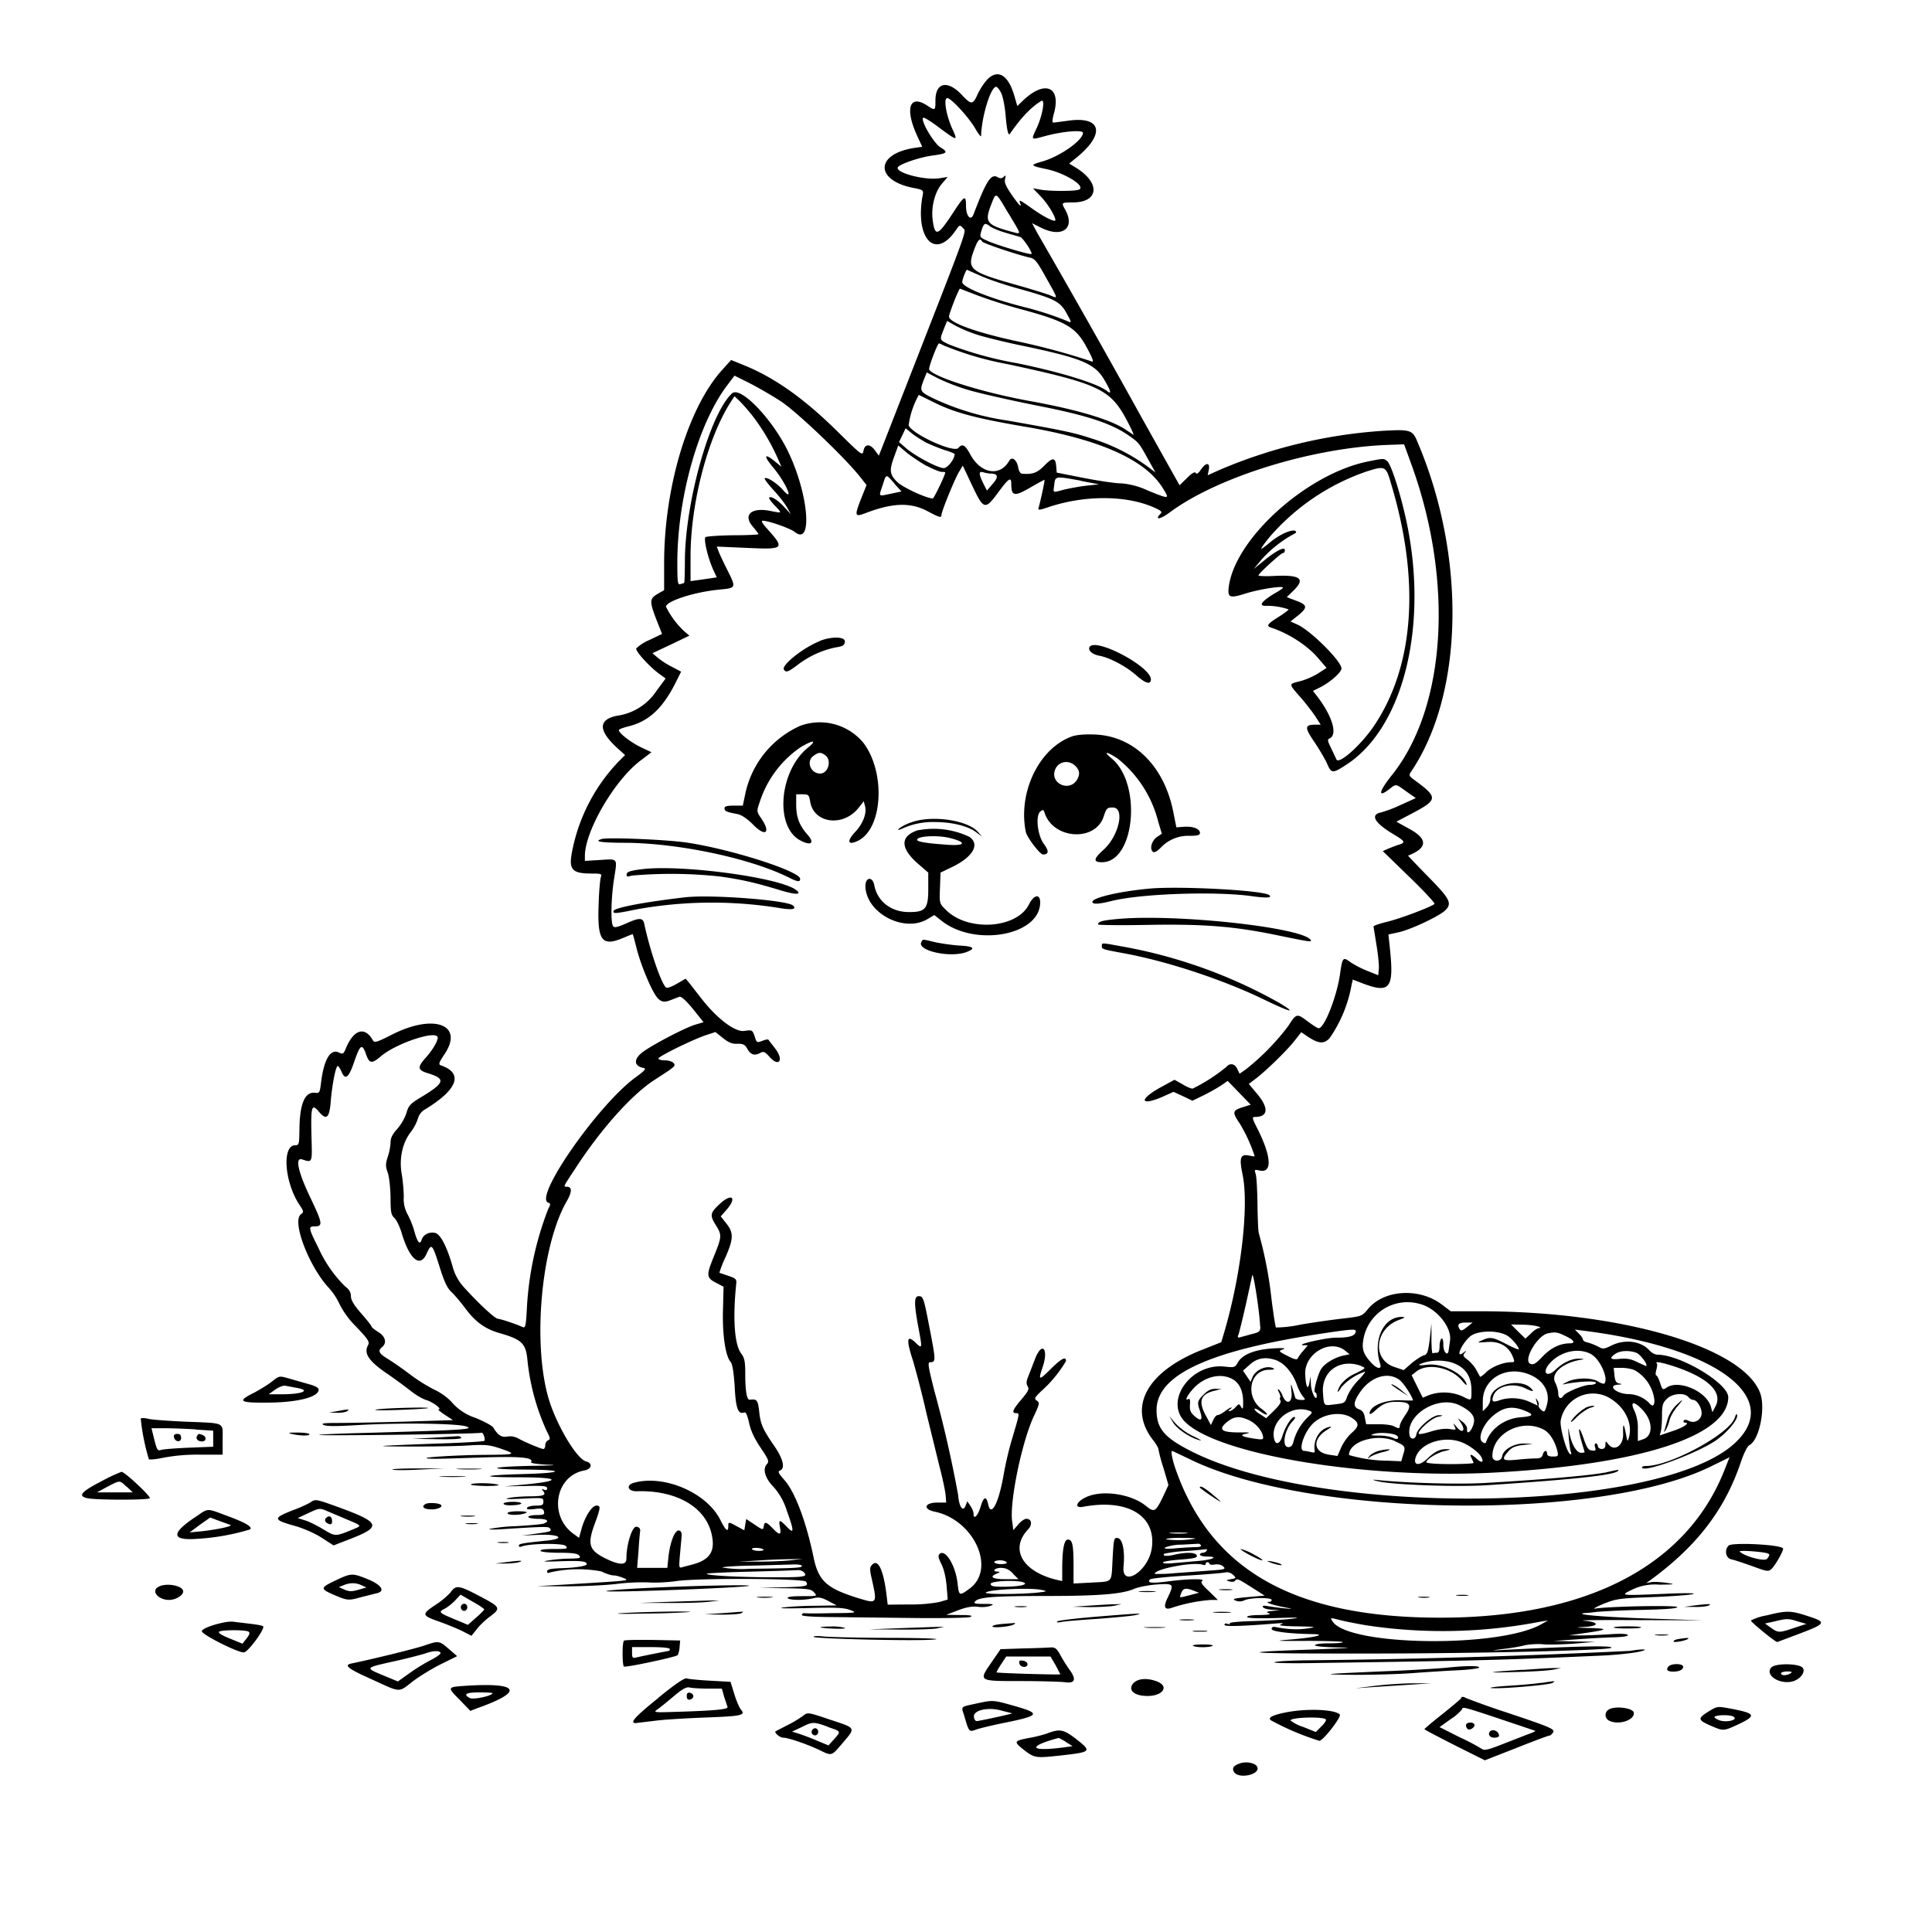 <svg xmlns="http://www.w3.org/2000/svg" id="svg" width="1024" height="1024" version="1.1">
  <path fill-rule="evenodd" d="M523.2 42.3c-1.7 1.7-4 5.3-5.2 8-2.3 5.2-3.3 5.3-8 .2-7.8-8.4-14.4-6.9-14.2 3.2 0 4.9-.2 5-4.3 2.3-9.3-6.2-12 1.3-5.6 15.5l2.9 6.3-4.2.6c-21.2 3.3-20.9 17.7.6 21.4 3.5.7 4.2 1.1 4 2.8-4.6 23.1 6 35.5 17 20 2.4-3.5 2.5-3.6 4.2-1.7 1.9 2 3.7-3-31.1 86.1l-12.5 32-1 2.5-2-2.7c-2.6-3.7-5.4-3.6-6.1 0-.6 2.9-.8 2.7-13.4-9.7-18-17.8-33.7-29-50.4-35.7l-6.4-2.6-4.5 5c-18.2 19.9-31 62.3-31 102.7v14.3l-3.5 2c-4.3 2.6-4.3 3.9-.6 13.6l3 7.6-6.7 3.2a23 23 0 0 0-7 4.5c-.4 1.5 7 9.6 12 13.3l3.6 2.6-5 6.8a30 30 0 0 1-21 13q-14.8 3.2.5 17.2l4 3.6-3.6 3.6a95 95 0 0 0-24.3 46.6c-2.2 10.5-.5 12.6 10.3 12.6 4.9 0 5.4.2 4.8 1.8-.4 1-1 7.3-1.2 14.2-.8 19.7 1.6 23 13.3 18 2.6-1.1 4.7-2 4.8-1.8s1 3.3 1.9 7c1.8 7.5 6.6 19.5 9.7 24.6 2.5 4.1 4.5 4.9 8.4 3.3l4.7-1.8q1.5-.4 7.2 6.5l5.6 7-4.1 1.2c-5 1.4-21 9.7-27.3 14-5.8 4-6 8-.2 9.1 1.3.3.2 1.6-4.4 4.9-19.7 14.3-54 63.4-46.4 66.4 1.4.5 1.4.9.1 3.3a170 170 0 0 0-11.3 51.9c-.5 10-.8 11.4-2.2 10.8-4-1.8-11.7-4.3-13.1-4.4-1.6 0-10.1-7.9-17.9-16.5a26 26 0 0 1-6.2-11.2c-3-10.5-6.4-17.1-9.2-17.8-3-.8-6.3.8-7.2 3.5q-1.4 4.7-4-4.8a45 45 0 0 0-3.6-8.8 17 17 0 0 1-1.9-9c0-3.4-.5-8.6-1-11.7-1.6-8.2.2-16.7 4.5-22.4a25 25 0 0 0 4-7.4 8 8 0 0 1 3.3-4.6c17.8-10.7 21-19.4 9-23.6-1.5-.5-1.3-1.3 1.7-5.8 10.7-15.7-5.3-21.9-27.6-10.6-7.9 4-9.4 4.5-10.2 3.2-4.2-7.6-10-6-14.2 3.7-1.4 3.5-1.7 3.7-4 2.6-4.4-2-7.8 3.8-9.3 15.7-.7 5.7-.8 6-3.3 5.7q-8-.9-8.2 19.5c-.1 7.7-.2 8.3-2.2 8.3-7.1 0-5.8 19.3 2.1 31.4 2.5 3.7 2.5 4 .9 5.2-4.9 3.6 4 27.1 14.5 38.7a34 34 0 0 1 6 9 46 46 0 0 0 8.6 11.7c6.5 6.8 7.4 8.2 6.5 9.9-2.5 4.6.4 8.7 11.3 16 3.9 2.7 9 6.5 11.4 8.4s6.1 4.2 8.3 4.8c3.5 1.1 8.5 4.9 6.3 4.9-.5 0 1 1.3 3.4 2.9l4.3 2.8-25.8.8c-14.2.4-30 .7-35.3.7-7.2 0-9 .2-7.6 1s6.6.8 17 .2c22.8-1.4 53.2-1 58.6.6 5 1.6-1.4 2-54.5 3.5-12.6.3-23.2.8-23.4 1-.6.7 85-.5 86-1.1 1-.5 2.3 3.5 1.6 4.3-.3.3-11.3 1-24.4 1.4-35 1.3-37 1.5-14.3 1.6 11.3 0 25-.2 30.5-.6 8.6-.5 10.8-.3 16.3 1.5 9.3 3.2 8.9 3.4-7.4 3.5-14.6.1-34.9 1.3-30.9 1.9 3 .3 4.8.3 28.5-.5 21.1-.7 28 0 26.5 2.5-.3.5 3 1 8.2 1.3 6.4.2 4.7.4-6.2.6-23.2.4-27.5 1.8-6 2 22.6.1 22.1 1.8-.8 2.4-21.9.6-22.7 1.7-1.3 1.7 20.8 0 22.8 1.8 4 3.7l-11.9 1.1 11.3-.2c9.1-.2 11.2 0 11.2 1.2q0 1.4-1.6.8-1.9-.9-.5.7c1.7 2.2.3 2.7-7.3 2.8-4 0-8.9.4-11.1.9q-4 .9 7.3.3c11-.5 11.2-.5 11.2 1.6 0 1.8-.6 2.1-4 2.1-2.1 0-4.2.5-4.6 1.1q-.9 1.3 3.9.7c3.8-.5 4.6-.2 5 1.3.4 1.6 0 1.9-3.9 1.9-2.4 0-4.4.5-4.4 1s2.3 1 5 1c5 0 6.5 1.2 3.3 2.5-1 .4-7.8 1-15 1.4a88 88 0 0 0-14 1.5c-.3.3 2.7.4 6.8.1 22.1-1.4 24.8-1.5 25.4-.4 1 1.5.6 1.7-7.5 2.8l-7.5 1 8.7-.4c10.9-.5 15 1.9 5.1 3-13.5 1.4-15.3 1.7-15.3 2.7q.1 1 1.4.5c4.3-1.7 22.2-1.9 23.5-.3 1.2 1.5.6 1.6-6.3 1.6q-7.5 0-7.1 1c.3.6 4.8 1 10 1 7 0 9.6.4 10.5 1.5 1 1.3.4 1.5-5.1 1.6a78 78 0 0 0-11.4 1c-3.7.6-2.1.7 6.2.4 11-.4 14.3 0 14.3 1.5 0 1-5.8 2-14.2 2.2-5 .2-6.8.6-6.8 1.6q0 1.2.8.8a66 66 0 0 1 28-.7c2.3 1.2 5.2 2.1 6.4 2.1s3.7.7 5.3 1.4c3.3 1.4 4.6 1.3-32 3.5l-14 .8 15 .1c8.3 0 20.2-.5 26.6-1.2a112 112 0 0 1 17.6-.9c3.2.3 10 0 14.8-.7 11.7-1.7 67.6-1.4 68.7.3 1.5 2.4.5 2.6-12 3l-12.7.3 13.6.2c12.2.2 13.8.4 15.4 2.2 1.8 2 1.7 2-6.4 2q-8 0-7.6 1c.7 1.2 8.6 1.3 13.6.1 2.9-.7 4.4-.4 8 1.5l4.4 2.3-11.5.2c-6.3 0-14 .5-17 .9-3.3.5 2 .6 13 .3 14.9-.4 19.3-.2 22.5 1 4 1.5 3.7 1.6-9.5 1.7-7.4.2-14 .2-14.7 0q-1.2 0-1.3 1 .2 1 18.3 1.1l43.5.5c14 .1 26.4-.1 27.5-.6q2.5-1-5.3-1l-7.5-.1 6-2.3c4.4-1.7 7.5-2.3 10.6-2 2.4.4 5.5.1 6.9-.5 2.1-.8 1.6-1-3.5-1s-5.7-.3-4.5-1.5c2.2-2.1 10-2.7 37.6-2.7 28 0 40.2-1 46.6-3.8 2.4-1 7.8-2 12-2.3 9-.6 9.2-.3 5.7 7q-3.8 7.7 2.7 5.2a86 86 0 0 1 20.2-4h3.7l-4.8-4.7c-3.7-3.4-4.5-4.8-3.5-5.4 2-1.3-8-1.1-18.3.3-8.5 1.1-11.3.8-9.3-1.1.5-.5 9.2-1.4 19.4-2s19.4-1.4 20.6-1.7q2-.4 4 1.3c1.7 1.7 1.7 1.8-1.2 2.3-2.7.5-2.7.6-.7 1.2q2.1.5 2.9-.3c.9-1.5 1.7-1.1 8.9 3.5l6.8 4.3-9 .8c-7.2.6-8.4 1-6.5 1.8q2.3 1 4.8-.1c3-1.5 14.4-1.6 14.4-.2q0 .9-1.2 1c-3 0 1 1.5 7 2.7q8 1.5 1.7.8c-2.7-.2-6.8-.8-8.9-1.1q-4-.8-3.2.4c.4.7 2.6 1.3 5 1.4l4.1.1-4 .5q-4.6.4-2 1.2 2 .9-4.7 1c-4 0-6.8.4-6.8 1q0 1 15.3.6c12-.4 13.7-.3 8.2.4-3.9.5-13 1-20.1 1.2-7.7.2-13 .7-12.6 1.2q.4.8-1.1.3-1.6-.6-1.7.5 0 1.5 27-.7 5.8-.5 3 .4c-1.8.6.7 1 8.5 1.1 10.1.2 10.6.3 5.5 1.1s-10.9.5-16.7-.7q-2.3-.5-2.3 1c0 1.3 9.1 2.5 21.5 2.7 8 .1 2 1.7-10.5 2.8-10.1.8-9.9.9 7.8.8 10 0 18.5.3 18.9.6.3.4-2.8.7-7 .7-4.5 0-7.7.4-7.7 1s4.9 1 12.3 1.2c9 0 6 .3-11.3 1-48 1.6-39.1 2.3 28 2.2 58 0 126.5-1.7 128-3 1.4-1.3-15.7-1-55.4 1-8.8.5-8.9.5-2.1-.4 3.9-.4 9.2-1.3 11.8-2 2.7-.5 7-.8 9.5-.5 2.6.3 9.9.1 16.2-.3l11.5-1-11-.2-11-.3 12-.8c6.6-.5 15.6-1 20-1.1q8.1-.3 7.2-1.3c-.6-.6-4.2-.7-9.6-.3-4.7.3-11.5.6-15.1.6h-6.5l6-.9c14.7-2 15.8-2.7 5.5-3-8-.2-8.6-.3-3.2-.6 8.2-.5 7.9-2.6-.4-3.3-3.2-.3 9.6-.4 28.6-.3l34.5.1-27.5-.9c-25.3-.8-42.5-2.3-34.5-3 1.6 0 4.4-.4 6-.6a454 454 0 0 1 22.8-1q19.7-.4 19.7-1.5c0-1.1-36.7-.4-43.5.8-1.6.3.3-.8 4.3-2.5 6.8-2.7 8.5-3 25.8-3.6 10.2-.4 20-1.1 21.7-1.6 1.9-.5-2.7-.6-11.3-.3-28.6 1.2-27.8 1.3-20.2-2.4a28 28 0 0 1 13.7-2.3c8.6-.1 8.8-.2 3.5-1-3-.4-6.6-.6-8-.3l-2.5.5 2.5-1.8c24.4-17.9 39.1-37 47.6-62.1 1.7-5 3.5-8.7 4.7-9.3 5.2-2.8 8.6-19.6 5.6-27.6-9.1-24.4-73.8-43.3-148.2-43.3h-15.8l-4.6-3.5c-12-9.2-31-8-39.4 2.5-3 3.6-3.1 3.7-13.6 4.9-5.9.7-16 2.1-22.6 3.3a64 64 0 0 1-12.4 1.4c-.3-.3-1.4-7.2-2.4-15.3a218 218 0 0 0-6.7-34.7c-.3-.6-.6-7.3-.7-15s-.5-15.2-1-16.5c-.7-2.2-.6-2.3 2.2-1.7 6.7 1.5 6.2-7.4-1.2-22.1-2.9-5.7-3-6.3-1.3-6.3 6.9 0 7.4-4.6 1.3-12l-4.6-5.5 3.3-2.5c5.4-4 16.8-15.1 20.8-20.2l3.7-4.7 3.4 2.3c5.7 3.8 8.6 4 11.5 1a71 71 0 0 0 11.8-28.6l.6-2.6 5.2 2c14.5 5.5 16.7 2.7 14.5-18.3l-.8-7.6 5.5-1.2c6.3-1.4 21-8.3 24.4-11.4 4-3.8 3-6-8.8-18-6-6.1-10.8-11.2-10.7-11.2q15.4-6 1-14l-7.2-4 8.2-4.3c14-7.4 14-8.5 1.2-17.9-2.6-1.9-2.8-2.4-1.8-4 28.2-41.3 29.6-114.5 3.4-175.5-2.5-6-3.8-6.3-19-5.4a265 265 0 0 0-85.8 20.7l-6.2 2.8.6-3c.7-3.9-1.5-3.9-4.2 0q-2 3-2.7 1.8-.7-1.3-4.6 2.6l-4 3.9-5-8.9-15-26.8a6264 6264 0 0 0-55.4-98l-2.8-5.2 5 2.5c11.2 5.5 18.1 0 12.5-9.8-2-3.6-2-3.7 4-3.7 14 0 14.9-10.3 1.8-18.4l-3.6-2.2 2.4-2c17-13.1 15.4-23.4-3.1-20.7l-7.6 1q-1.2.1.3-5.2c3.7-14-5-17.4-16.4-6.6l-3.1 3-1.6-5.5c-3.2-11-8.7-14.3-14.4-8.5m7.4 7c.9 1.7 2 7.1 2.4 12q1 11.7 2.3 9.7c6-8.7 11.3-14.2 16.6-17.4 2.2-1.3.7 7.6-2.4 14.3s-3.4 6.4 4.5 4.3c9.1-2.5 20-3.4 20-1.7 0 3.9-12 12.4-21.3 15.1-7 2-6.8 2.3 1.8 4.1 9.7 2 20.8 8.8 17.6 10.8-1.5 1-15 1-20.1.2l-4.5-.8 4.1 4.3c4.5 4.7 9.1 12.9 7.4 12.9s-7-2.9-12-6.5c-6.4-4.5-7-4.9-6.4-3q1.8 4.5-4.4-4.3c-3-4.4-4-6.5-3.5-8.3q.8-2.8-.7-1.2-1.4 1.4-3.2.2c-3.6-2-6 1.9-12.8 19.7-1.5 3.8-4 1-4-4.6 0-5.9-.9-5.4-7 4-8 12.2-9.5 12.7-10.7 3.3-.8-7 1.3-14.7 5-19l3-3.5-4.5.7c-8 1.2-24.1-3.2-21.8-6 1.5-1.8 12-5.3 18.5-6.1 7.5-1 8.3-1.7 4.1-4.2-3.6-2.1-10.8-14.3-9.3-15.8.3-.4 4.3 2 8.8 5.5 9.7 7.1 9.7 7.1 6.3-.4-3-7-4.4-15.5-2.3-15.5 2 0 11.4 10.2 14.8 16.1 1.7 3 3.1 4.7 3.1 3.9.3-10.3 5.1-26 8-26 .5 0 1.7 1.4 2.6 3.2m4 64c7 11.8 7 11 1.8 9.7-13.5-3.7-14.6-5.1-11.2-14.1 2.9-7.3 2.2-7.6 9.4 4.5m-1.5 10.1 7.6 2.2c1.4.3 6.7 8.3 6 9-.6.6-17.1-4.3-22.8-6.7-4.5-2-4.7-2.2-3.9-5 1.4-4.7 2-5 4.5-3.1 1.2 1 5.1 2.6 8.6 3.6m-12.6 4.6c.6 1 19.2 7.2 25.2 8.5 2.8.6 3.9 1.9 8.7 10.6 6.6 11.8 6.6 11.3 1.9 9.3-2.1-.8-9.9-3.2-17.3-5.3-24.8-7-26.5-8.3-22.9-18.2 2.1-5.7 3.2-7 4.4-5m-1.2 18.1c3.6 1.7 12.8 4.9 20.6 7 19.3 5.4 22 6.8 25.5 13.2 2.5 4.4 2.6 5 1 4.3-6.6-2.8-15.4-5.7-22.6-7.5-18.8-4.7-33.8-10.7-33.8-13.5 0-1.3 2-6.5 2.5-6.5zm-1.4 10.5a275 275 0 0 0 23.6 7.5c23.4 6.3 28.8 9.5 34.4 20 3.6 6.6 4 8.2 2.5 7.5a367 367 0 0 0-38.8-10.5c-22-4.7-36.6-10-36.6-13.2 0-1.6 5.2-14.8 5.8-14.8zm.3 21c4.2 1.3 14.3 3.8 22.5 5.5 32.3 6.7 39.5 9.6 44.6 18.3q5.3 9 1.5 6c-4.9-4-24.8-10.1-47.8-14.8a192 192 0 0 1-36.2-10c-5.2-2.7-5-1.8-1.8-10l1-2.4 4.2 2.4a77 77 0 0 0 12 5m-17 6A169 169 0 0 0 534 193c47.2 10.1 54 13.2 62.3 28 3 5.5 5 9.8 4.4 9.4l-3.8-2.5c-7.8-5.4-25.8-10.8-51.4-15.4-24.7-4.5-50.6-12.6-53-16.6-.6-.8 4.4-13.9 5.2-13.9.2 0 1.8.7 3.5 1.6m13.1 23.4c6 1.7 22 5.3 35.5 8 26.1 5.1 39 9.3 48.4 15.8 5.3 3.7 5.5 3.9 10.3 12.6l3.9 7-5.5-4.1a101 101 0 0 0-29-14.1c-9-3-15.7-4.3-43.9-9.3a139 139 0 0 1-37.7-11c-9-4.3-9-4.4-6.7-10.5l1.6-4 6.1 3.2a113 113 0 0 0 17 6.4M414 212.8c8.5 5.6 33.3 29.3 41.5 39.5l3.8 4.8-2.7 6.7c-3.9 10-3.7 10.4 2.6 8 14.2-5.4 23.7-5.6 32.7-.7 6 3.2 7.1 3.5 7.1 1.8 0-1.8 7-19 9.3-22.8l2-3.3 4.7 10c6.5 13.7 7 13.8 14.5 3.6 5.1-6.9 6.5-7.8 6.5-4 0 6.7 1.6 7 10.6 1.7 3.8-2.2 7-3.9 7-3.8.3.3-2.2 11.6-3.1 14.8-.5 1.4.1 1.4 5.2-.3 19-6.4 41.2-6.4 56 .2 3.6 1.6 4.4 2.3 3.5 3.2-3.6 3.6-.3 3.2 4.9-.7 25.6-18.9 75.8-34.3 115.8-35.7l8.3-.3 4 11c22.4 62 18.2 128.1-10.2 164-7.4 9.2-8 12.8-1.3 7.5 3.3-2.6 3-2.6 8.7 1.5l5 3.5-7.7 3.5a72 72 0 0 1-10.7 4.1c-6 1.2-3.5 5.6 6.8 11.7 5.8 3.5 6.2 4.2 3 5.3-1.2.3-3.7 1.3-5.5 2l-3.4 1.5 14 13.6c7.8 7.5 13.8 14 13.4 14.4-1.7 1.6-18.7 8-25.3 9.5-3.9 1-7 2-7 2.5l1.6 10c.8 4.9 1.4 10.5 1.2 12.4l-.3 3.4-6-2.4a52 52 0 0 1-8.7-4.5c-4-3-4.3-2.7-5.6 6.6-1.8 12-8.3 28.4-11.3 28.4-.6 0-3-1.6-5.6-3.5-6-4.5-6.1-4.5-10.5 2.3a125 125 0 0 1-22.5 23l-3.3 2.3-1.2-2.5c-1.2-2.8-3.9-3.4-5.7-1.2a92 92 0 0 1-18 11.6c-.8 0-3.3-1-5.5-2.4l-4.1-2.3-7.5 4.1c-11.5 6.4-10.8 10 1 5l6-2.7 5 2.3 5 2.4 5.8-2.8a104 104 0 0 0 9.3-5.2l3.6-2.5 6.1 6.3 6.1 6.3-4.4 1.4c-5.3 1.7-5.5 2.6-1.4 8.6a83 83 0 0 1 7.9 17.3c0 .2-1.3 0-2.8-.3-4.8-1-5.5 1-3.6 10.1 3.4 16.4-.7 52.3-9.4 82.4l-1.9 6.4-9.6 3.8c-29.7 11.5-40.2 30.5-26.6 48 1.6 2 2.9 4.3 2.9 5a86 86 0 0 0 2.7 10l2.6 8.9-2.8 6c-4 8.3-4.7 8.7-9.2 5-8-6.4-23.4-8.6-31.8-4.5-5.3 2.5-6.2 6-1.3 5 23.8-4.4 39 5 36.2 22.4-2 12-16 20.7-14.9 9.3.8-8.3-.5-14.7-3.1-15.1-2-.3-2.1.3-2.7 10.9-.7 13.3.4 12-11.2 12.7l-9.5.5v-9.4c0-11.1-.6-13.9-3-13.9q-3 0-3 15.7v6.3l-2.7-.6C541.8 833 535 821 545 810.5c2.3-2.5 1.8-5.5-1-5.5-1 0-3 1.4-4.3 3l-2.6 3-.6-4.4c-1.6-10.2 5.2-43 11.7-56.5 2.8-6 2.9-6.6 1.4-7.7-1.6-1-1.3-1.6 2.2-5a67 67 0 0 0 13.2-16c0-2.7-2.4-1.4-8.2 4.3-6.2 6.2-6.6 6-4.2-1 3.4-10.1-.4-14-4.1-4.2l-3.6 9.3c-1 2.4-1 3.7-.2 5 .9 1.4.3 2.6-3.3 6.9-4.7 5.5-5.4 7.3-2.8 7.3 1.9 0 1.8.2-2 13a179 179 0 0 0-4.8 20.5c-2.7 14.9-6.7 22-8.1 14.5q-1.6-6.4-4 1.7c-1.4 4.8-3.7 7-3.7 3.6 0-1-.8-3-1.7-4.2l-1.6-2.4-.9 2.3c-1.4 3.7-3.5.7-4-5.8a648 648 0 0 0-12.7-55.5c-3.3-13.2-3.5-14.7-2-14.7 2.9 0 2.9-1-.1-16.5-3.4-17.7-3.6-18.5-6.1-18.5s-2.5 4 0 17.3c2 10.7 2 10.9-2 7-4.3-4-4.6-1.1-1 9.9 1.5 5.1 4.8 17.4 7 27.3l7.1 29c1.6 6 3 12.8 3.2 14.9l.3 4h-5c-6.5.1-7.4 3.5-1.2 4.8 21 4.3 32.8 30.4 18.6 40.8-5.5 4-5.6 4-6.4-3-1.1-9.5-6.6-18.3-9.6-15.3-.8.8-.5 2.2 1 5.2 1.3 2.4 2.4 7 2.8 11.5l.6 7.4-4.4 1.3a81 81 0 0 1-15.9 1.3l-11.5.1-.7-5.8c-1.6-12.6-4.4-18.5-7.4-15.5-1.4 1.4-1.5 2.3-.6 6.5 3.3 14.7 3.4 14.5-7.4 11.2-16-5-20.4-8.9-23-20.6-4-19.6-10-35.5-15.6-41.8-3.2-3.6-3.7-4.6-2.4-5.1 2.8-1 1.8-5.8-2.6-12.4-6.7-9.7-7.7-12.2-8.4-18.8-.7-6.2-1.2-6.8-5-6.3-1.6.2-2.4-4.7-2.4-13.9 0-6.3-.4-8.2-2-10.4-3.7-4.6-4.7-18.3-2.8-37 .3-2.6-.1-3-4.2-4.4l-4.7-1.6a55 55 0 0 1 3.2-8.2c4.3-9.8 4.4-13 .5-17.9l-3-3.8 3-3.4c5.8-6.6 3-9.2-3.5-3.2-5.2 4.8-5.4 6-2 11.4 3.2 5.2 3.1 6-1.2 16.6-4.1 10.1-4 11.2 1.8 14.1l3.4 1.8-.3 12.2c-.4 13 1.3 24.5 4 27.6 1 1.2 1.7 5.2 2.2 13.2.6 11.6 1.8 14.9 5.2 13.6.7-.3 1.6 1.8 2.4 5.4q1.2 6 6 13.1c4.5 6.7 4.8 7.5 3.4 9-2.3 2.6-.9 7.4 3.6 12a34 34 0 0 1 7 12.5c4 11 4 12.9 0 8.6-3.9-4-4.4-4-3.6.3s-.2 4.4-3.9.5c-3.4-3.5-4.3-3.7-4.7-1-.3 2-.5 2-4.8-.9l-4.5-3-.5 3-.5 3-3.7-2c-4.7-2.6-4.8-2.6-4.8-.1q0 4.9-4-3c-7-14.7-29.9-24.6-46-20.1-4.4 1.2-3.3 4.6 1.5 4.5 21.7-.7 37.6 9 40 24.4 1.4 8.1-1.9 12.3-11.2 14.6l-4.5 1.2c-2 .6-2 .5-1.4-6.7l.9-9.9q.1-2.5-1.4-2.8c-2.2-.4-4.7 6-5.6 13.9l-.6 5.9h-16l.7-8.7c.3-4.9.7-9.7.9-10.8q.2-2-2-2.3c-2.2-.3-5.3 9.3-5.3 16.9q.1 5.5-11.5-.3c-8.3-4.2-9.2-7.4-5.4-17.8 3.3-9 3.4-10 1-10s-6.3 6.2-8 12.8l-1.2 4.3-2.9-2.1c-13.3-9.5-9.8-30.7 5.6-33.6 4-.7 4.7-3.8 1.1-4.8-4.7-1.1-14.6-17.3-19.3-31.3-9.5-29-4.9-83 9.2-107q3.9-7.1 0-7.3c-2.2 0-2.3.4 4.6-10.1 13.5-20.7 29.8-38.9 41.8-46.6 11.3-7.3 11.2-7.3 10-8.9-.7-.8-2.8-1.4-4.6-1.4-1.9 0-3.4-.4-3.4-1 0-1.1 18.1-10 25.3-12.4l4.9-1.6 4 3.2c3 2.4 5 3.2 7.7 3 3 0 4 .4 5.3 2.9 1.8 3 3.7 3.6 6.9 1.9 1.5-.9 2.4-.5 4.8 2.2 5 5.6 7.7 1.7 3-4.4l-3.7-4.8c-.1-.2-1.6 0-3.2.7-2.8 1-3 1-4-2.4-1.2-3.4-1.3-3.5-5.5-2.9-4.9.8-14.7-6.7-23-17.5l-6-7.7-2.1-2.5-4.8 2.8q-4.6 2.6-5.7 1.8c-2.7-2.7-8.5-19.9-11.4-33.5-.7-3.5-2.5-3.6-10-.2-4.6 2-6 2.2-6.6 1.2-1.3-2-1-15.4.6-25.2 1.7-11 2.2-10.4-7.5-9.8l-8 .5v-2.6c0-13.2 15.7-40.2 29.5-50.6l5.8-4.4-5.7-2.7c-5.4-2.6-11.6-7.5-11.6-9 0-.5 2.3-1.3 5-2 10.7-2.6 18.1-9.4 24.9-22.8l3.1-6.2-4.7-2.5c-2.7-1.3-6-3.5-7.7-4.9l-2.8-2.4 9.8-4.6 9.8-4.7-2.6-2.2a45 45 0 0 1-9.8-13.1c0-3 15.3-7.9 28.3-9.1 9-.9 9-.8 4.1-10.6-2-4-4-8.2-4.5-9.6l-1-2.6 16 .7c19.9.9 20.3.5 10.4-10.5q-3.5-3.9-2-3.9c3 0 14.5 4 17 6 9.8 7.7 7.1-21.1-4-43.5-8.6-17.2-25-34-29.3-30-11.7 10.6-25 58-25 89.3 0 6.1-.2 11.2-.4 11.2l-2 .6c-1.4.5-1.6-.9-1.6-11.4 0-34 10.9-73 26-93.4l4.3-5.7 8 4c4.5 2.3 12 6.6 16.7 9.7m82.1 1c10.6 5.1 21.8 8 46.2 12.2 40.3 6.7 64.6 17.5 74 32.7 3.7 6 3.7 6-7.9 1.3a41 41 0 0 0-13.9-3.8c-2.2.1-10.8-1.1-19.2-2.7l-15.2-3-.3-3.4c-.4-4.8-1.9-4.8-6.4-.2-3.7 3.7-6 4.6-11.5 4.2q-1.7-.1-2.3-3.7c-.8-3.8-3.3-5.6-4.7-3.2-4.8 8.6-15 7-20.6-3.3-2.7-5-4.2-6-6.3-3.5-2.3 2.9-24.6-7.3-26.4-12a45 45 0 0 1 5.4-16.1zm-97.1 6.8a110 110 0 0 1 13.5 23l1.7 3.8-3.2-2.6c-6-5-6.6-3.4-1.1 3.1 6.8 8.2 11.4 19 5 11.7-3.3-3.7-8.6-7-9.6-6.1-.3.3 1.9 3.2 4.8 6.4 3 3.2 6.2 7.4 7.2 9.3l1.9 3.4-3.4-3.7c-3.4-3.8-7.1-6.1-8.1-5.2-.3.4 1 2.2 2.9 4.2 4.1 4.3 4.2 4.2-2.3 2.9-10-2-14.7 2-9.3 8.3 1.6 2 3 3.7 3 4s-6.1.6-13.6.6c-7.5.1-14 .6-14.5 1-1 1.1 1.2 10.7 4 17l2 4.3-3.2.5-7 1-3.7.5v-13c0-28.4 9.2-63.6 21.8-82.7l1.5-2.3 2.4 2.3c1.4 1.3 4.7 5 7.3 8.3m91.9 14c2.5 1.2 7 3 9.9 4a23 23 0 0 1 5.2 2c0 2.7-3.7 7.5-5.8 7.5-3.1 0-15-6.3-19.9-10.5l-3.8-3.3 1.8-3.7 1.7-3.6 3.2 2.6c1.7 1.4 5.2 3.6 7.7 5m.5 12.4c3.2 1.7 6.7 3.1 7.7 3.1q1.7 0 1.9.3c0 1.4-6 13.8-6.6 13.8-3.7-.2-16-5.9-18.9-8.8-4-4-4.3-6-1.4-13.8l2-5.5 4.7 4c2.6 2 7.3 5.2 10.6 7m233.6-2.5c-32.2 6.5-70.2 40.6-73.7 66.2-.8 6 .4 6.5 9.1 3.7 7.2-2.2 19.6-4.2 19.6-3 0 .3-2 1.7-4.4 3-6.8 4.1-8.7 6.6-4.9 6.6A35 35 0 0 1 683 323c0 .3-2.5 2.2-5.5 4.1-5.9 3.7-6.5 4.7-3.7 5.6 9.2 3 19.3 9.5 25 16.3l4.3 5-4.6 3a38 38 0 0 1-9.6 4.1c-6 1.5-6 1.2.4 8.5 2.9 3.3 6.5 8 8 10.3l2.7 4.2h-2.7c-5.8 0-6 1.3-.7 9.1 2.7 4 5.8 9.3 6.8 11.6 2.3 5.2 2.8 5.3 10.2.5 31.7-20.6 44.6-78.5 30.3-135.7-3.2-13-7-24-8.7-25.2-1.8-1.5-1.7-1.5-10.2.2m12 10.8c15.9 52 12.7 97.8-9 129.7-7 10.2-18.7 20.5-19.7 17.3l-2.8-5.9c-1.8-3.6-2-4.6-1-5 4.7-1.9 1.8-11.8-6.5-22.6l-2.1-2.7 4-2c5.3-2.7 11.1-7.9 11.1-9.9 0-3.8-16-19.8-23.2-23.2l-3.8-1.7 4-3.2c5.2-4.2 5-5.6-1-7.8l-5-1.9 3.5-3.4c6.7-6.5 3.7-8.6-11-7.8-4.1.2-7.5 0-7.5-.3 0-1 12-11.9 13-11.9q1-.1 1-1.5c0-2.1-4.7.3-11.5 5.9l-5 4.1 4.3-5.2a64 64 0 0 1 17.4-13.6q1.1-.5.6-1.2c-1.4-1.5-8.2 1.4-13.2 5.5-6.5 5.4-6.6 5-1-2.1a119 119 0 0 1 51.4-35c10-3.2 10.5-3 13 5.3M525 251q6 0 1.2 5.4l-3.1 3.6-1.4-2.7c-3-6-3.2-7.7-.6-7 1.3.4 3 .7 3.9.7m-51 5.3 3.8 4.2-5.7 1.2c-6.8 1.4-6.4 1.8-4.3-4.5 2-6.2 1.6-6.2 6.2-1m99-1.3 9.5 1.8-6.5.7c-3.6.4-9 1.4-12 2.1-6.4 1.7-5.8 2-5.2-2.7.5-4.5.5-4.5 14.2-2m-138.5 85c-8.7 3.4-20.5 12.8-19 15.1 1 1.7 2.2 1.3 7-2.3a50 50 0 0 1 20.1-9.4c4-.6 5-1.1 5.2-3 .4-2.8-6.9-3-13.3-.5m143 3.2c-1 1.8 1.4 4 5.4 4.7 5.3 1 14 5.6 19.3 10.3q7.6 6.6 7.8 2.2c0-6.8-29.3-22.3-32.5-17.2m-153.8 42a51 51 0 0 0-28.8 36.4l-1.2 5.7h-4.9c-3.5 0-4.8.4-4.8 1.4 0 1.5 1 2 7 3.1q3.3.8 8 5.4c6.6 6.9 9.8 4.7 4.5-3.1-2.5-3.6-2.5-3.8-.9-8.5a56 56 0 0 1 21.8-29.3c6.8-4 8.8-3.8 3.8.3-15.2 12.3-17.7 41.8-4.1 49.1 5.8 3.1 7.9 1.5 3.9-3-4.4-5-6-9.3-6-15.9V421h3.4c3.1 0 3.4.3 4 3.8 1.8 11.5 17.1 13.7 25.4 3.7l3-3.8.7 2.6c1 3.7-1.1 9.2-5 13.4-5 5.2-4.2 7.7 1.5 4.8 13-6.7 14.4-36.3 2.6-51.8a30 30 0 0 0-34-8.8m144.1 5.6c-17.2 6.5-28.2 29.7-24 50.4.5 2.8 7.6 12.1 9.1 12q4.6 0 .6-5.4c-3.5-4.6-4.7-15.1-2-17.4 1.3-1.1 1.7-1 2.2.5 4.4 14.3 27 15.8 31.4 2.1 1.4-4.3 1.8-4.7 4.8-4.7 6.6 0 3.3 15-4.9 22.4-5.4 4.8-5.6 6.6-.8 6.6 17.4 0 21.3-41.6 5.1-55-4.7-3.9-2.9-3.9 3.1 0a62 62 0 0 1 21.5 33.2l2 6.7-2.4 1.6c-2.8 1.8-4.2 6.1-2.5 7.8q1 1.3 4.3-2a20 20 0 0 1 15.3-6.3c4.2 0 5.5-.4 5.5-1.5 0-2.2-3.6-3.6-8.3-3.3l-4.2.3-1.7-8.5c-4.9-24.2-21-40-41.7-40.7q-8.6-.3-12.4 1.2m-130.3 9.8c3.6 2.6 1.6 9.7-2.7 9.7-5.1 0-7.6-6.6-3.5-9.4 2.7-2 3.9-2 6.2-.3M570 406c2.2 2.2 2.5 4.2 1 7-3.8 7-14.6 2.5-11.8-5 1.7-4.5 7.3-5.5 10.8-2m-86.8 29.8a24 24 0 0 0-6.5 3.2q-1.6 1.4.8.5a39 39 0 0 1 18-3.8c9 0 17.7 2.1 22 5.5l3 2.2-2-2.3c-5.4-6.4-24.3-9.2-35.3-5.3m3.7 4.1c-10 3.1-10 9.6 0 18.2l5.1 4.4v8.7c0 10.5-1.5 12.3-10.4 12.2-9.3 0-16.6-5.7-18.2-14.2-1-5.1-5-4.2-4.7 1 .8 14 20.5 24.2 32.8 17l3.7-2.2 3.8 3c17.5 13.9 51.5 8 52.3-9.1.3-5.3-3.2-5-5.9.4-6.3 12.9-32.3 14.7-44 3-3.5-3.4-3.5-3.5-3.2-11.6l.3-8.2 6.2-3c11-5.3 14.9-12.1 9-16A44 44 0 0 0 487 440m16.6 4.2c9.2 2.3 8 4.3-2 3.5-11.2-.8-15.5-1.6-15.5-2.6 0-2 10.9-2.6 17.5-.9m-184.7.5c-4.4 1.3-.7 2 13.6 2 28.4.4 65.7 8.4 85.8 18.5 4.4 2.2 5.8 2.4 5.8.6 0-4-36.5-15.7-60-19.2-10.6-1.6-42-2.9-45.2-1.9m21.2 16c-6.2.8-8 1.4-8 2.9 0 1.1.5 1.2 2.6.5a240 240 0 0 1 47.2.5c11.1 1.6 18 3.1 31.5 7.2 8.5 2.6 12 2.5 8.4-.2-9-6.6-60.8-13.5-81.7-10.9M609 471c-15.9 1.5-30 4.8-30 7q0 2.1 9.9-.4c15.4-3.9 54.2-5.3 74-2.7 8.4 1.2 11.4 1 9.9-.4-2.5-2.6-47.7-5-63.8-3.5m-246 4.6c-21.6 2.5-37.2 5.5-37.8 7.2-.5 1.6 1 1.5 12.1-.8a225 225 0 0 1 75.4-.8q10.6 1.8 7.7-1.2c-2.9-2.9-43.7-6-57.4-4.4M593.3 487c-9 .8-11.3 1.4-11.3 3 0 .3 12 .5 26.8.2 29.7-.5 45.5.8 68.2 5.5 17.5 3.6 18.4 3.7 17.7 2.5-4.1-6.5-69.5-13.8-101.4-11.2m-104.9 12.2c-2.8 4.5 14.6 8.6 23.6 5.5q7.9-2.9-3-3.5c-3.6-.2-9.3-1-12.8-1.7-7.6-1.8-7-1.8-7.8-.3m95.6 2.3c0 1.6 0 1.6 13 4 23 4.4 51.7 14 72.8 24.2 14.2 6.9 18.1 7.8 8.5 2a264 264 0 0 0-83.8-30.1c-11-2-10.5-2-10.5-.1M232 550c0 2-3 7-6.7 11-4.1 4.7-3.9 6.2 1.4 7.8 9.7 3 9.2 5-3.3 12.6-6 3.6-6.9 4.6-8 8.6a26 26 0 0 1-4.9 8.4c-2.5 2.8-3.5 4.7-3.5 7.2a29 29 0 0 1-1.5 7.6c-1.2 3.8-1.2 4.9 0 8.3.8 2.3 1.4 7.9 1.5 13.1 0 7.8.3 9.3 2 10.9 1.1 1 3 4.8 4 8.4 4.2 13.8 9.7 18.2 13.1 10.6 2.6-5.8 3-5.4 7 7.3 2.4 7.7 4 11 6.2 13 1.6 1.5 4.8 5.3 7.2 8.5 5.3 7.2 10.5 11 18 13.2 12 3.4 14.1 5.5 15 13.8a119 119 0 0 0 10.6 38.9c1.6 3 1.6 3.7.4 4.2-.8.3-1.5 1.5-1.5 2.6 0 1-.4 2-1 2-1.1 0-9.8-3.6-13.3-5.6q-2.9-1.5-5.8-1c-3 .6-5-.7-7.4-4.7-.6-1-4.8-3.3-9.5-5.2a28 28 0 0 1-12.2-7.9c-2.2-2.6-6-5.4-9.5-7a91 91 0 0 1-12.8-8c-3.8-2.9-9.1-6.6-11.7-8.2-5-3-5.7-4.4-3.3-6.4 2.7-2.2 1.8-5.7-2-8-2-1.2-3.5-2.5-3.5-2.8 0-.4-2.5-3.6-5.5-7-4-4.6-5.5-7.1-5.5-9.2q0-3-3-5.1a68 68 0 0 1-14.2-20.4c-5.4-10.8-5.5-11.5-1.9-11.5 4.4 0 4-1.8-2.4-15.2s-8.3-21.5-4.4-20.3c5.5 1.8 5.4 2 5-11.6-.4-16.3 0-18.3 3.8-13.8 4.1 4.9 5.7 3.6 6.4-5.3S178 565 179 565c.4 0 1.3 1.4 2 3 2 4.8 3.9 3.2 6.8-5.4 3.1-9 4.1-9.7 6.2-3.9 1.7 5 3 5.3 7.7 1.3 8-7 30.3-14.4 30.3-10m436 153.2c0 2.4-.5 2.9-4.2 3.8l-6.2 1.7q-2.2.8-1.2-1.3c.4-1 2.1-8 3.8-15.4l3.5-16c.6-2.3 4 20 4.2 27.2m84.6-12.1c8.9 2.2 17.3 12.6 16 19.8l-.7 4.9c-.4 3.3-2.8 1-2.8-2.9q0-3.8-1-3.4c-.5.3-1 2.2-1 4q0 3.6-1.5 3.5-1.4 0-2.2.3c-.3 0-.6-3.4-.6-7.8v-8l-.9 8.2c-.9 7.1-1.3 8.2-3.2 8.7-1.2.3-4 2.2-6.4 4.1l-4.2 3.7-5-1.7c-12-4-10.3-20.4 2.7-25 3.1-1.2 3.4-1.4 1.3-1.5-9.7-.1-15.5 12.3-11.5 24.8 1 3.2-1.5 2.9-4.7-.5-4-4.4-5-7-4.3-11.6a23.7 23.7 0 0 1 30-19.6m25 12.3q-3 2.5-3.7 1.3-2.6-3.8 3-3.7h3.7zm37.5-.4q2.2.7.9.9c-1 0-3 1.3-4.5 2.9l-2.9 2.7-3.8-3.7-3.8-3.8 5.8.1c3.2 0 7 .5 8.3.9m-96.6 3.4c-.7 1.8-3.7 2.6-10.4 2.6-5.4 0-21.8 3.8-17.2 4h2.4l-2.5 3a21 21 0 0 0-2.9 4q-.4 1.3-5.3-1.3c-4.9-2.5-5-2.6-2.5-3.5q2.9-1-5.5-.5c-9.4.6-16 3.2-18.4 7.4-1.5 2.7-1.8 2.8-7.2 2.2-17.6-1.8-31.8 18-21 29.1 17 17.6 96.5 30.7 163.9 27.1 77-4.1 124.2-19.3 124.2-40 0-7.3-25.4-22.5-37.6-22.5-1.1 0-3-1-4-2.1-4.5-5.1-13-6.3-20.2-2.8-4 2-4.7 2-7 .7-1.5-.8-4-1.8-5.5-2.2-1.5-.3-2.7-1-2.7-1.6s-1-2-2.1-3.1l-2.2-2.2 5.4.7c70.7 9 106 36.1 78.6 60.2-41.4 36.4-217.2 38.7-286.9 3.8-14.7-7.4-18.8-12.2-18.8-22.1 0-18.8 28.4-31.7 89-40.7 16.1-2.4 17.3-2.4 16.4-.2m80.3 1.4c2.2 1.2 6.3 5.9 6.3 7.3 0 .4-3-.8-6.6-2.7-7.2-3.7-8.5-4-12.9-2-2.8 1.2-2.7 1.3 2.5.9 6.6-.6 11.5 2.2 13.7 7.5 1.2 3 1.2 3.2-.8 3.2-4.1 0-10.1 2.4-13.1 5.2a12 12 0 0 1-3.3 2.6l-1.9-3.5c-.9-1.8-3-4.2-4.6-5.5-2.5-1.8-2.8-2.4-1.7-3.7q1.7-2-.6-.2c-4.4 3.5-1.5-4 3.3-8.4 3.6-3.3 14.2-3.7 19.7-.7m31 .3c4.7 2.2 5.6 3.9 2.2 3.9q-7.7.1-14.3 7c-3.5 3.7-4.8 4.5-6.4 3.9-4.2-1.6 3.5-15 9.2-16.2 4-.8 5-.7 9.3 1.4M713 715.9l2.3 1.9-3.4.7c-4.5 1-9.7 4.1-11.6 7S695.9 738 697 738q.8.1.9 1.8c-.1 3.7-3-2.1-3.1-6.2l-.2-4.1-.6 3.5c-.8 4.2-1.9 2-2.2-4.5-.6-11 13.2-19.1 21.2-12.6m130.7 2.1c4.6 2.8 9 13 6.6 15.3-.4.3-1.8-.2-3.2-1-3.2-2.2-11.6-2.2-16.2 0-3.4 1.7-3.4 1.7-.5 1.1 7.1-1.3 15.5-1.6 15.5-.5 0 .6-1.5 1.1-3.2 1.1-3.5 0-13 4-14.2 5.9s-2.6 1.2-2.6-1.4c0-1.5-.7-4-1.6-5.7-2.5-4.8 3.8-10.5 13.6-12.1q3.1-.4-.8-.6c-4-.1-8.6 2-12.8 6s-7 1.7-3.5-2.8c5.6-7 16-9.5 23-5.3m23.5-1c2.2.8 6.7 7 5 7l-4.6-2.1c-3.1-1.6-5.4-2-9-1.7q-7.8.9-2.6-2.6c2.5-1.8 7.4-2 11.2-.6m-190 4.4c4 1.7 8 6.7 10.1 12.6a23 23 0 0 0 3.2 6.2c1.5 1.7 1.4 1.8-1 1.8-1.6 0-3-.6-3.1-1.2-2.5-8.6-2.5-8.5-2-3.3.7 6-2.5 7.5-4.7 2.3a9 9 0 0 0-2.1-3.4q-.9-.4.2 1.6c.6 1.2.9 2.4.6 2.7q-.4.7.2 1.7.6 1.3-3.4 5.2l-4.2 4.1-3-2c-1.8-1-3.2-2.3-3.2-2.9 0-.5 1.4 0 3 1.2s3.3 2 3.6 1.7-.9-1.5-2.5-2.7c-9.3-6.5-6.8-20.9 3.6-21q4.2 0 1.8-1c-3.5-1.3-8.8 1.1-10.5 4.8l-1.1 2.6-2-3-2-2.9 3.6-3.2q6-5.6 14.9-2m94.3 1.7q8.3 3.7 8.3 13.8c0 6 .2 5.8-5 3.2a24 24 0 0 0-17.4-.6l-3.4 1.4-3-6-2.9-5.9 2.4-1.9c6-4.8 18.4-2.3 24.3 4.8q2.8 3.3 2.4 1.7c-2-5.7-12.9-11-20.5-10.2q-8.5 1-1.6-1.2c5.3-1.5 12-1.2 16.4.9m115.4 1.1c18.2 6 26.2 13.6 22.3 21.2l-1.7 3.2-.8-2.9c-2.3-8.2-17.1-14.6-23.5-10.1-2 1.3-2.2 1.2-3.4-2.5-.7-2.2-1.7-4-2-4-.5 0-.5-1.3 0-3 .4-1.5.6-3.1.2-3.4-1.1-1.2 2.6-.5 8.9 1.5m-165.5 0c2.6 1 2.6 1-3.2 3.9a20 20 0 0 0-7.7 5.9c-2.4 4.1-2 5.3.4 1.3a29 29 0 0 1 12.5-8.2c.4 0-1.3 2.2-3.8 4.8a30 30 0 0 0-5.7 8.4c-1 3.3-1.5 3.6-6.3 4.1-6.3.8-5.9 1.2-6.5-6-.9-11.5 9-18.5 20.3-14.3m145.2 2.4a21 21 0 0 1 10.2 16q-.2 4.5-3 1a16 16 0 0 0-11.1-4.5c-6.5-.3-11-4.7-5.1-5q3.2-.2.6-.6c-1.7-.3-2.3-1.3-2.6-4.4l-.4-3.9h4.4c2.4 0 5.5.6 7 1.4m-55.2 2.5c7 3.2 10.3 9.5 8.3 16-1 3.6-1.3 3.8-3 2.3-1-.9-1.6-2-1.3-2.4s0-1.6-.6-2.5q-1.4-2.4-.5.4l.6 2.3-4.3-2c-4.8-2.2-11-2.5-15.7-.9-3.7 1.3-4.5.9-3.6-2 1.7-5.6 10.7-7.6 17.6-4 2.3 1.1 3.8 1.5 3.4.9-4.6-7.4-22.5-3.6-22.5 4.7 0 1.3-.9 3.2-2 4.3l-2 2v-5.2c0-12.5 13.1-19.6 25.6-13.9m-667.3 3.3c-2 1.6-6.4 4.3-9.6 6-9.2 4.6-7.9 5.4 8.6 5.2 15-.2 25.7-3 25.7-6.9q0-1.5-5.7-3l-10.5-3c-4.6-1.3-4.8-1.3-8.5 1.7m510.2-.5q4.5 3.5 4.5 11.7c0 3.4-.2 3.8-1.1 2.3-1-1.8-1.2-1.8-3 .2-1.1 1.2-2.5 2-3.2 2q-1 0 .3-.9t.7-1c-.5 0-2 .9-3.4 2s-3.1 2-3.8 2-1.7 1.2-2.4 2.7l-1.2 2.6-3-5.6c-3.8-7.3-2.3-11 5.4-12.7l3.2-.8-3.2-.1c-2.3 0-4 .8-6.2 3-3.4 3.4-3.6 4.2-2 8.7q2.4 7.2-2.6 3c-2.4-2.1-2.9-3.2-2.7-6.3q.3-3.5-.8-3c-2.1 1.3-.9-1.6 2.2-5.1 6.3-7.2 16-9.2 22.3-4.7m88.2.5c2 1.8 6.3 8.7 6.3 10 0 .2-2.7.1-6 0-8.7-.5-17 3-17 7q.2.9 2.8-1.4c4-3.7 6.5-4.8 11.4-4.8 7.3 0 8.4 1.6 4.8 6.9-1.7 2.4-3 5-3 5.8 0 1.6-.5 1.6-3.2.2-1.2-.6-4.9-1.1-8.3-1h-6.3l-.7-3.5q-.5-3.6-3-4.4c-3.3-1.2-3.2-3.7.3-8.9 6-8.9 15.9-11.6 22-5.9m-585.5 3.4c7.8 1.3 3.1 3.4-7.8 3.4h-7l3.5-2.5c2-1.4 4.3-2.3 5.5-2zm580.8-1.2 4.4 3 4 2.6-3.5-3c-2.7-2.3-6.9-4.5-4.9-2.6m113.4 5.7c9 4.3 14.2 13.6 12 21.6-.8 2.7-.8 2.6-1.6-1.6q-1.8-9.1-1.5 0c.1 6.2-4.7 9.5-7.9 5.3-1.4-1.8-1.4-1.8-1.5.4q0 2.2-2 2.2-1.8-.2-2-1.5t-1-1.5q-1 .2-.5 2c.6 1.8.3 2.1-1.7 1.8-1.9-.2-2.7-1.5-4.5-6.8-2.5-7.2-3.1-5.1-.8 2.6l1.5 5.1q-.2.3-2 .3c-2.3 0-5-4.6-6.1-10.5-.7-3.5-.7-3.3-.4 1.5.2 3 .7 6.6 1 8q.9 2.2-.2 1.7c-2-1.2-5.6-14.5-5-17.8a17.4 17.4 0 0 1 24.2-12.8m43.5.4q1.2 1.3 2.6 1.5c1.9 0 4.4 4 4.4 7 0 3.5-3.8 5.7-6.8 4.1q-2.1-1.1-2.7-.1-.4.9.5 1c3.2 0-.3 2.5-6.4 4.5l-6.8 2.3.6-2.2c.3-1.1.6-5 .6-8.4 0-5.3.4-6.7 2.5-8.7 2.8-3 9.5-3.5 11.5-1m-6.8 4.6a19 19 0 0 0-4.2 7l-1.6 5.7q-.8 2.2.5.2c.6-.8 1.6-3.2 2.1-5.3s2.5-5.3 4.1-7.2q5.5-6.5-.9-.4m-114.4-.2c6.9 3.5 8.7 6.4 7 10.8-1.4 3.8-3.5 4.7-3.1 1.5 0-1-1-2.5-2.4-3.6l-2.5-1.9 1.7 2.6c2.6 4 .7 5.7-2.3 2.1q-2.5-3.2-1.2-.6c1 2.2 1 2.2-2.7 1.6q-3.9-.5-10 1.4c-3.5 1.1-6.3 1.6-6.3 1 0-2 6.8-8 10-8.8q4.7-.9.7-.9c-3.3-.1-11.4 6.8-11.9 10.2-.4 2.7-3.1 3-3.6.4-2.1-11 15.5-21.5 26.6-15.8m96.9 2.4c5.5 5.8 5.7 13.7.4 15.5l-2.9 1v-6.2a23 23 0 0 0-1.6-9.4c-2.8-5.4-.7-6 4-1m-30.1-1c-2.8 1.5-6.5 5-7.7 7.1-.5 1 .9 0 3-2.2 2.3-2.2 5.6-4.5 7.4-5q3-.9 1.3-1c-1.1 0-2.9.5-4 1m-641 1c-2.2.4 3 .5 11.5.2s15.7-.7 16-1c.7-.6-23.5 0-27.5.8m608.5.5c5.5 2.2 5 3-2 3.6-8.3.6-15.9 6-18.3 13.3q-.4.9-2-.3c-2.5-2 .5-9.3 5.5-13.6 5.6-4.8 10.2-5.6 16.8-3m-629.5.4-4 .7 4 .1c2.2.1 4.7-.3 5.5-.8 1.8-1.2 1-1.2-5.5 0m515.8-.2c1.6.7 1.4 1-1.4 3.7a28 28 0 0 0-7.3 12.8q-.6 2.7-2.6 2.7c-3.7 0-2.2-9 2.2-13.7q2-2.1 1-2.3c-1.6 0-4.8 5-6.3 9.8-1.5 5.2-4.2 5.5-4.7.5-.9-9.2 10.1-17 19-13.5m22.4 3.7c4 2.6 4 4.4 0 7.9-2 1.7-4.5 5.2-5.6 7.7l-2 4.6-4.6-.7c-8.3-1.3-8.9-8.2-1-13.1q4-2.5.6-1.4c-4.9 1.3-8.1 7.2-7 12.9q-.2.8-2.2.2c-1.3-.3-2.9-.6-3.5-.6-3.4 0 .1-10.3 5-14.8 5.4-5 14.8-6.3 20.3-2.7m203-.3c-2 8.3-34 25.8-47 25.8-1.5 0-2.5.4-2.1 1 1.5 2.5 29-7.7 39-14.5 6.2-4.3 12-11.3 11.3-13.6q-.5-1-1.1 1.3m-845 .7a113 113 0 0 0 4.3 21.5c.5.4 4 0 7.8-.8A97 97 0 0 1 106 771h12v-8c0-9.5 1.8-8.6-20.1-9.5-8.7-.4-17.3-1-19.3-1.5s-3.8-.5-4-.1m547.2 2.1c2 3.4 9.2 8.2 14.2 9.4 1.4.4-.2-.6-3.6-2.2a33 33 0 0 1-9.4-6.8l-3.3-3.9zm39.5-1.6c3.8 1.6 7.2 5.2 8 8.4.5 2.3.4 2.4-4.6 1.7q-9.9-1.5-4.2-2.6c2.4-.6 2-.7-2-.7-11 .2-13.2-1.3-8.3-5.4 3.7-3 6.4-3.4 11-1.4m157.3 5.5c3 1.7 5.7 6.1 7 11.4.5 2.5.3 2.7-2.5 2.7q-3 0-3-1.5c0-2.2-1.7-1.8-2.3.5-.4 1.5-1.4 2-3.9 2-1.8 0-6.3.3-10 .7-7.6.7-8.2 0-4.4-4.4 1.8-2.1 3.6-2.9 7.7-3.4l5.4-.6-4.6-.2c-5.4-.1-11.2 3.2-11.7 6.7-.5 3.2-5.2 3.1-5.2 0 0-12.3 16-20.3 27.5-13.9m-714.7-.2 9.2.6v8.5l-12.7.5c-7 .3-13.7.8-14.9 1.2-1.9.6-2.2 0-3.6-5.4l-1.5-6.1h7.2c4 0 11.3.3 16.3.6m50.7 2.4c4.2 1 9.5 1.2 9.5.2 0-.5-2.8-.9-6.2-.9-4.8 0-5.6.1-3.3.7m586 1c1.4 1.5-.1 2.3-2.3 1a22 22 0 0 0-7.4-1.1c-4.6-.1-4.9-.2-2.3-1 3.5-.9 10.6-.2 12 1.1m-648.3.7c.5 2.6 3.8 3 3.8.4q0-2.2-2-2.1-2.2 0-1.8 1.7m12.3-.7c-1 1.5.4 3 2.6 3s2.6-2.5.3-3.4c-2-.8-2.2-.8-2.9.4m125.5 1-11.5.6 13.3.2q13.2.2 12.7-.8a2 2 0 0 0-1.8-.8zm509.6 2c5.2 2.3 5.5 2.8 4.1 7l-1 3.5-7.1-.3a74 74 0 0 1-20.6-3c0-7.3 15-11.7 24.6-7.3m34.5.3c4.1 1.4 9.6 5.4 11 8 1.6 3 .2 3.4-2.4 1-2.9-2.7-4.1-2.8-2.7-.3.5 1.1 1 2.2 1 2.5s-5.6.6-12.5.6-12.5-.4-12.5-1c0-1.5 5.6-5 9.6-5.9q5-1.1 1-1c-3.4-.1-6.2 1.3-10.2 5.1-4.7 4.4-8 3.3-5.6-1.9 3.2-6.7 14.5-10.2 23.3-7.1m-43.7 4.9c-1.7.5-3.8 1.7-4.5 2.6q-1.9 2.3.2.6c.8-.7 4-2 7-2.7s4.3-1.5 2.9-1.4c-1.4 0-4 .4-5.6.9m-99.8 4.3c62.9 31 217.2 33.2 276.5 3.7l9.6-4.7-2 5c-19.5 51.8-72.5 79.9-150.7 80-77.6.2-122.4-25-141.1-79.3-1.7-5-2.4-9.1-1.6-9.1zM208 778.9c.8.4 7.3.4 14.4 0l13-.6H221c-7.9 0-13.7.3-13 .6m35.2-.2c3.2.2 8.1.2 11 0s.3-.3-5.8-.3-8.4.1-5.2.3m607.2 1.8c-6 1.4-34.7 3.9-63.4 5.5-13.7.8-39.6.1-55.4-1.4-4.6-.5-4.8-.4-1.7.4 7.3 2 43 3.3 59.6 2.1 46.4-3.1 66-5.3 68.1-7.5.8-.8 0-.7-7.2 1m-797 4.7c-10.5 5.4-12.3 7.7-7 8.8 4.7 1 32.3 1 33 0 .6-1-13.4-14.1-15-14a89 89 0 0 0-11 5.2m180.8-2.6c3.1.2 8.3.2 11.4 0 3.2-.2.6-.3-5.7-.3s-9 .1-5.7.3m-167 5.3 3.2 3h-19l5.5-3c7-3.6 6.4-3.5 10.2 0m182.5-1.2c-.3.4 3.4.7 8.1.8 5 0 7.6-.3 6.2-.7-3.4-1-13.8-1-14.3-.1m386.3 1.6c0 .3 6.9 5.2 10 7 2 1.2 1.3.5-3.8-3.8q-6-4.9-6.2-3.2m-471.5 8a72 72 0 0 1-9.3 4.1c-10.6 4.2-10.5 5 1.3 8.3 4.6 1.3 10.7 4 14.2 6.3l6.2 4 9.3-3.6c16.5-6.5 15.5-8.6-7.9-17.1-10.6-3.8-11.1-4-13.8-2m61.2.7c-2.6 1.5-1 2.9 3.3 2.9 3.3 0 6-1.4 4.8-2.4-1.1-1-6.6-1.3-8-.5m41.2-.1c0 .6 2.2 1 5 .8 2.6-.1 4.6-.6 4.4-1-.7-1.2-9.4-1-9.4.2m-83.6 8.1c8.6 3.6 8.5 3.5 4.5 5.2-10.2 4.2-9.9 4.2-16.4.3-3.3-2-7.7-4.2-9.8-4.8l-3.8-1.2 5.8-2.7c5.5-2.6 6-2.6 9.3-1.2zm-78.9-1.6q-21 13.7.3 12.1a120 120 0 0 0 27.9-5c1.3-1.3-2.3-3.5-11.8-7-11.5-4.3-10.2-4.3-16.4-.1M269 802c0 1.2 6.7 1.2 9.5 0q2.3-.9-3.7-1c-3.3 0-5.8.4-5.8 1m-24.2 1.7c1.7.2 4.7.2 6.4 0s.4-.4-3.2-.4-5 .2-3.2.4M122 808.2c1.9.6-6.3 2.4-15 3.4l-6.5.6 5.4-4 5.5-3.9 4.5 1.7zm50.4-3q-.4 1 .7 1.9 3.1 2 2.9-1.1c-.2-3.1-2.4-2.7-3.6-.9m74.9 2.6c1.5.2 4 .2 5.4 0 1.6-.2.3-.4-2.7-.4s-4.3.2-2.7.4m381.5 5c-2 .2-5.7.2-8 0-2.4-.2-.7-.4 3.7-.4s6.3.2 4.3.4m4.7 2.8a51 51 0 0 1-15.5.4c0-.5 3.7-.9 8.3-.8 4.5 0 7.8.2 7.2.4m-369.2 2.2c1.5.2 3.7.2 5 0s0-.4-2.8-.4-3.8.2-2.2.4m372.2 1.3q.4 1-2.7 1c-1.8 0-6.4.3-10.3.6-5 .5-6.7.3-6-.4a25 25 0 0 1 9-1.5l8.7-.5q.7 0 1.3.8m279.7.2c-2.4 2.4-1.5 6.7 1.5 7.3 1.6.3 6.5 2 11.1 3.6 7.8 2.9 8.5 3 10.2 1.4 2.1-2 6.7-10.2 6-10.9-2-2-27-3.2-28.8-1.4m-511.6 2c.4.5-.7.8-2.4.8s-3.3-.4-3.6-.9c-.7-1 5-.9 6 .2m234.9.7c-.3.5-1.3 1-2 1q-1.4.1-1.5 1c0 .5 1.6 1 3.5 1 7 0 3.2 1.8-5.2 2.4l-13.6 1.2c-2.6.2-4.6 0-4.3-.5s4.6-1.2 9.5-1.5c7.2-.6 8.9-1 8.4-2.2-.6-1.7-5.8-1.8-12.2-.3-4 .9-6.2.6-5-.6a72 72 0 0 1 11-1.4c5.7-.4 10.8-.9 11.2-1q.7 0 .2.9m22.5 2c3 1.6 6.1 3 6.9 3s-1.1-1.4-4.2-3a29 29 0 0 0-7-3c-.6 0 1.3 1.4 4.3 3m270.8-1.4c5.6.7 5.8 1 3.8 3.6-1.2 1.6-11.8-1.2-14.5-3.8-.6-.6 4.7-.5 10.6.2M419 827c-3.6.4-11.2.7-17 .7h-10.5l10.3-.6a298 298 0 0 1 17-.7l6.7-.2zm-151 1-5.5.7h5c2.8 0 6.1-.3 7.5-.7 3-1 1-1-7 0m265.5 0q.5 1-3 1c-1.9 0-3.5-.5-3.5-1s1.3-1 3-1 3.2.5 3.5 1m139-.2c3 1.4 8.3 2.4 6.5 1.3-.8-.5-3-1.1-5-1.5q-3.5-.6-1.5.2m-31.5 1c0 .5 1.3.7 3 .4q2.9-.3 4.4 1.1c1.4 1.4.7 1.6-6.7 2.1l-19 1.4a84 84 0 0 1-10.7.4c0-2.7 21-6.6 25.7-4.8q1.2.4 1.3-.4.1-1 1-1 .9.1 1 .8M425 830c0 1-3.2 1.2-27.8 1.5a62 62 0 0 1-14.4-.7c.4-.4 8-.9 16.7-1l20.8-.6c2.6-.1 4.7.2 4.7.8m111.8 4 3 3H533c-7 0-9-1.2-4.6-3q2.5-1 .5-1c-3.4 0-1.8-2 1.6-2 2.5 0 4.3.8 6.4 3m-111-.8c2.5 2.5.8 2.8-15.6 2.8-18.5 0-36.6-1-35.6-1.9.3-.3 10.8-.8 23.2-1.1 12.5-.3 23.6-.7 24.8-.8 1-.1 2.5.3 3.2 1m-247.5 4.2c-8.8 4.2-9 4.6-1.2 8 7 3 7.6 3 14.3 1.1l8-2c4.8-1 3-4.2-3.9-7.2-8.7-3.6-9.3-3.6-17.2.1m364.5 1.5c1.9 1.1-3.3 2.1-11.4 2.1-5 0-6.4-.3-6.4-1.5 0-1.7 15.3-2.2 17.8-.6m-351.3 1.3 2.6 1.2-4.2 1.2c-3.4 1-4.8 1-7.3 0l-3.1-1.4 2.5-1q5-2.1 9.5 0m-107.7.9c-4 2.2 0 6.9 5.7 6.9 3.5 0 7.5-2.4 7.5-4.5 0-3.1-9.2-4.8-13.2-2.4m262.5.4c-13.4.6-24.6 1.4-25 1.8-.9 1 68.8-1.6 75.2-2.7 4.5-.8-27.7-.2-50.2.9M239 843.8a41 41 0 0 1-8 6.7c-7.7 5.1-7.6 5.7 1.8 9 4.2 1.5 9.8 3.8 12.4 5.1l4.7 2.4 2.8-3.5c1.5-2 4.7-5 7-6.7 5.9-4.4 5.6-5-5.3-10.7-11.2-5.9-12.6-6.1-15.4-2.4m313.1-1c3.2.7 3.1.8-2.1 1.4-9.7 1-28.6 1-27.5 0 1.7-1.7 23.4-2.7 29.6-1.4m80.6.4 2.8 1.1-5 1.3c-5.8 1.5-5.5 1.6-4.4-1.2 1-2.6 2.4-2.8 6.6-1.2m14-.4c1.9.2 4.6.2 6 0 1.6-.2.1-.4-3.2-.4s-4.5.2-2.7.4m-42.5 1c2 .2 5.4.2 7.5 0s.3-.4-3.8-.4-5.8.2-3.7.4m-347.6 9.4a42 42 0 0 1-4.4 4.3l-4.3 3.8-6.7-2.8c-8.7-3.6-9.1-4-5.7-5.7 1.6-.8 4.2-2.9 5.7-4.5l2.8-3 6.4 3.7c3.6 2 6.3 3.9 6.2 4.2m515.6-7.4c1.5.2 4 .2 5.5 0s.2-.4-2.8-.4-4.3.2-2.7.4m-370.6 1c1.8.2 5 .2 7 0 2.1-.2.7-.4-3.2-.4s-5.5.2-3.8.4m350.6 0c1.5.2 3.7.2 5 0s0-.4-2.8-.4-3.8.2-2.2.4M354.5 849l-16 .6H354c8.5.1 18.2-.2 21.5-.6l6-.7H376zm-110 2c-1 1.8 1.2 3.7 2.6 2.3 1.2-1.2.4-3.3-1.1-3.3q-.9.1-1.6 1m333.1 0-9 .6 9 .2c5 0 10.8-.3 13-.7l4-.9-4 .1c-2.2 0-8 .4-13 .7m320 0-5 .7h5.5c3 .1 6.4-.2 7.5-.7q3.7-1.5-8 0m-359.2.7c1.5.2 4 .2 5.5 0s.2-.4-2.8-.4-4.3.2-2.7.4M329.5 855c-5.5.4.4.5 13 .2a388 388 0 0 0 23.4-.8c.6-.6-24.8-.1-36.4.6m53.5 0-9.5.6 9 .2c5 0 9.7-.3 10.5-.8q1.2-.8.5-.8zm260.8-.3c2.3.2 6 .2 8 0s.1-.4-4.3-.4-6 .2-3.7.4m292.5 1.5a28 28 0 0 0-8.3 2.7c0 .9 13.3 11.7 14 11.4l12-4.5c13.9-5.3 14.2-6 4.3-9.2-9.2-3-11.1-3.1-22-.4m-355.5.7c-10.8.9-20 2-20.5 2.5q-.5.8 2.2.3c1.6-.4 10.4-1.1 19.5-1.7 9-.7 18-1.5 20-2 5-1.1 1.8-1-21.2.9m143.7 4.6a271 271 0 0 0 92.5-2.1l3.5-.5-3.8 2.1c-22.7 12.6-102.1 11.4-110.4-1.6-1.4-2.1-1.4-2.1 4-.7 2.8.7 9.3 2 14.2 2.8m-98.7-2.8c1.7.2 4.7.2 6.5 0s.3-.4-3.3-.4-5 .2-3.2.4m327.1.7 4.5 1.3-6.4 2.1c-8 2.7-8.5 2.7-12.3 0l-3.2-2.3 5-1.1c6.6-1.6 7.3-1.6 12.4 0m-832.9.3c-6.5 1.1-13 3.5-13 4.9 0 1.8 19.5 11.6 22.3 11.2 2.3-.3 11.1-12.3 10.2-13.8-.3-.4-3.5-1-7.2-1.4l-8.3-1c-.8-.2-2.6-.1-4 .1m411.8 1c-3.2.2-5.8.8-5.8 1.3 0 1.1 10.1.1 11.5-1.1q.8-.8.5-.7zm-96.8 1.9c3.6.7 13.9 1 12.8.2a25 25 0 0 0-7.8-.7c-3.6 0-5.8.3-5 .5m41 .4-15.5.6 16 .1c8.8.1 17.8-.2 20-.6l4-.9-4.5.1zm131.3-.3c2.6.2 6.8.2 9.5 0 2.6-.2.4-.3-4.8-.3s-7.4.1-4.7.3m248-.1c.7.7 13.8.7 14.5 0 .3-.4-3-.6-7.3-.6s-7.6.3-7.2.6m-723.6 2.2c.9.6.6 1.5-1 3.6l-2.2 2.8-6.8-2.8q-6.7-2.7-5.5-3.6c1.6-1 14-1 15.5 0m501 0h6.5c1.8-.3.4-.5-3.2-.5s-5 .2-3.2.4m245 2c1.8.2 4.5.2 6 0s0-.4-3.3-.4-4.5.2-2.7.4m-446.5.9c1 1 54.2 2.3 63.7 1.4 4.7-.4-3.4-.8-22.1-.9-16.3 0-32.5-.4-36-.7-3.5-.4-6-.3-5.6.2m458.5 1.1q-2.6.4-2.8 1.3c0 .8 6.7-.4 7.7-1.4.7-.6-.2-.6-5 .1m-559 1c-1 .9-.9 13 0 13.6 1.1.6 27.3-5 28.4-6 .4-.4 1-2.4 1.1-4.3l.3-3.5-14.6-.3c-8-.1-14.8 0-15.2.4M225.4 872c-4 1.5-27.5 7.3-39.2 9.7-4.2.9-1.7 2.8 11.3 8.6 15.3 7 13.5 6.9 21.5.7 3.6-2.7 10.3-6.8 15-9.1l8.3-4.1-4.4-3.8c-5-4.4-5.5-4.4-12.5-2m407 .3c1.4 1 8.7 1 10.3 0 .6-.4-1.7-.7-5.2-.7s-5.8.3-5.2.7M355 874q0 .9-.4 1c-.5 0-14 2.7-17.4 3.5-1.9.5-2.2.1-2.2-2.5v-3h10c6 0 10 .4 10 1m187-.3-11.7.4-4.8 7c-6.9 10-7.1 9.9 15.3 9.9 10.4 0 21 .3 23.6.6q8.3 1.2 2.2-7a79 79 0 0 1-4.6-7.4c-2-3.6-2.8-4.2-5.4-4-1.7.1-8.3.4-14.7.5M864 875a4433 4433 0 0 1-171.5 5c-8.2.1-15.9.5-17 1s9.2.7 24 .4c84-1.2 95.5-1.5 149.5-3.9 6.9-.3 15.4-1.2 19-1.9 6.9-1.4 3.7-1.9-4-.6m-630.5 1c.3.5-1.8 2.1-4.7 3.6a104 104 0 0 0-11.6 7.1l-6.3 4.5-8-3.3c-9.5-4-9.6-3.9 6.1-7.4a273 273 0 0 0 16-4c4.3-1.6 7.7-1.8 8.5-.5m326 6.6 2.5 4.8c0 .4-33.5-.6-33.8-1-.2 0 .9-2 2.4-4.3l2.7-4.1h23.5zm-19.2-1c.4 2.3 4.3 2.6 4.3.4q-.2-1.3-2.3-1.8c-1.9-.3-2.3 0-2 1.5m344 1.6q-2.1 2.6 2.4 2.7c3.3 0 5.4-1 5.4-2.6 0-1.8-6.4-1.9-7.9 0m54.7.3c-3.9 4.2 4.8 9.6 11.8 7.3 4-1.4 6.5-5.3 4.6-7.2-2.2-2.2-14.5-2.3-16.4 0M766 884a881 881 0 0 1-32 1.8c-34.3 1.5-35.9 1.7-15.5 1.9 9.9 0 23.4-.4 30-.9s17.3-1.2 23.8-1.5 11.7-1 11.7-1.5c0-1-7-1-18 .2m41 1q-29.6 2-3.5 1.2c8.8-.2 17.8-.8 20-1.3l4-.8h-4c-2.2 0-9.6.5-16.5 1m142 1.8c-2 1.3-5 1.3-5 0 0-.5 1.5-1 3.3-1q3.5 0 1.7 1m-600 13c-13 10.4-15.8 13.8-11.5 13.3l10-1.2c4.4-.6 16.5-1.3 26.8-1.7 19-.7 21-1.2 18.4-4.2-.8-1-2.4-4.6-3.5-8.2l-2-6.5-10.8-.6c-6-.3-11.6-.9-12.4-1.2q-1.6-.7-15 10.2m252-8c-3.6 3.7-.2 7.1 7.2 7.1 8.1 0 11.6-5 5.3-7.6-5-2-10.1-1.8-12.5.6m216 0c-3 .5-10.9 1.2-17.5 1.6s-10.7 1-9.2 1.2c4.4.6 30.6-1.6 32.5-2.7 2-1.2 1.8-1.2-5.8 0m-88 1.5-10.5 1.3 9-.6 20-1.3 11-.7H749c-5.2 0-14.2.6-20 1.3m-483.5.1c-8.3.6-8.4.8-2 7.2l5.8 6 3.6-1.4c25.5-9 22.4-13.9-7.4-11.8M375 895h7.6l1.2 4.3 1.8 5.4c.6 1.3-7 2-26.9 2.6-11.7.4-12.5.3-10.5-1.1 1.3-.9 5.2-4 8.7-7 4.7-4 7-5.2 8.5-4.8 1.2.3 5.5.6 9.6.6m-114 2.4c0 1.4-10 3.6-12 2.6q-5.5-3 5-3c3.9 0 7 .2 7 .4m103 1.6q0 2.2 1.8 1.8 1.6-.5 1.7-1.8-.2-1.3-1.7-1.8-1.9-.4-1.8 1.8m410.5 1c-.3.6-4.9 4.4-10 8.5-5.3 4.2-9.5 7.7-9.5 8s7.2 4 16 8.5l16 8 16.6-6.5c9-3.6 16.8-6.5 17.3-6.5q1-.1 2-1.4c1.7-2 0-2.8-23.6-10.7A440 440 0 0 1 777 900q-2-1.2-2.6-.1M518 902.8c-9.2 2-8.6 1.4-7 6.4 2.7 9.1 2.5 8.9 6.7 7.4 2.1-.7 8.8-2.3 14.8-3.5 18.7-3.8 19.3-4.9 5.2-8.9-11.3-3.2-11.3-3.2-19.7-1.4m387.6 4.3c-5.9 3.7-5.8 4.5 1 7.5 6.9 3 6.8 3 14.8-.7 9.7-4.6 9.2-5.8-4.2-8.3-7-1.3-7-1.3-11.6 1.5m-369.1 1c.8 0-11.3 2.8-18 4q-2 .6-2.3-2.2c-.4-3.5 7.7-5.3 14.8-3.2zm258.6 3 18.7 6.3c.1.2-1.9 1.1-4.5 2l-13.6 5.3c-6.8 2.7-9.1 3.2-10.2 2.3a118 118 0 0 0-12-6.3l-10.5-5.3 6-4.3a26 26 0 0 0 6-5.2c0-1.4.9-1.2 20.1 5.2m57.6-5a3.3 3.3 0 0 0 .2 5.9c4.7 2.4 13.1 0 13.1-4 0-2.7-9.6-4-13.2-2m-171.2 1.6q-10.7 2.1-8 4.2a141 141 0 0 0 25.8 10.9c2.7-1 11.8-13 10.7-14-2.7-2.7-17.4-3.3-28.5-1.1m-255.8 1.7a62 62 0 0 1-8.3 5l-6.4 3.3c-.9.8 2.3 3.4 4 3.4 2.6 0 12.6 3.4 19.3 6.6s6.2 3.3 12.5-4.1c6.7-7.9 6.9-7.5-6.8-12-11.8-4-12-4-14.3-2.2m493 .6c2.8 1.7-4 3.3-7.7 1.8q-3.3-1.5-2-2c2.2-.9 8.3-.8 9.7.2m-216.1 1.4c.4.4-.6 2.1-2.3 3.7l-3 3-6.7-2.7a22 22 0 0 1-6.7-3.4c0-1.7 17-2.2 18.7-.6m-264 4c7.3 2.5 7.1 2.2 3.4 6.5l-3 3.3-5.8-2.4c-3.2-1.4-7.5-3-9.6-3.7l-3.9-1.2 4.9-2.3c6-3 6.5-3 14-.3m338.3-.8c0 .8.5 1.8 1 2.1 1.3.8 4.2-1.4 3.4-2.6-.9-1.5-4.4-1-4.4.5m-346.6 2.7c-1 1.7 1.3 3.6 2.7 2.2 1.2-1.2.4-3.3-1.1-3.3q-.9.1-1.6 1m125.3 1.5c-2 .8-6.5 2-10 2.6-8.1 1.5-8.4 2-4 5.6 6.6 5.2 6.8 5.2 20 3.8 17-1.9 17.2-2.1 8.4-9-6.3-4.8-8.3-5.2-14.4-3m233.8-.5c-.9 1.5.3 3 2.4 3q3.9 0 2-2.7c-1.3-1.5-3.5-1.7-4.4-.3m-224.6 5.3 3.6 2.2-5 .7c-17.8 2.3-19.2-.5-2.6-5 .2-.2 2 .8 4 2m92.1 11.5q-4.7 1.6-3 4.4c2.2 4 14 1.6 12.4-2.5-.8-2.2-6-3.2-9.4-1.9"/>
</svg>

